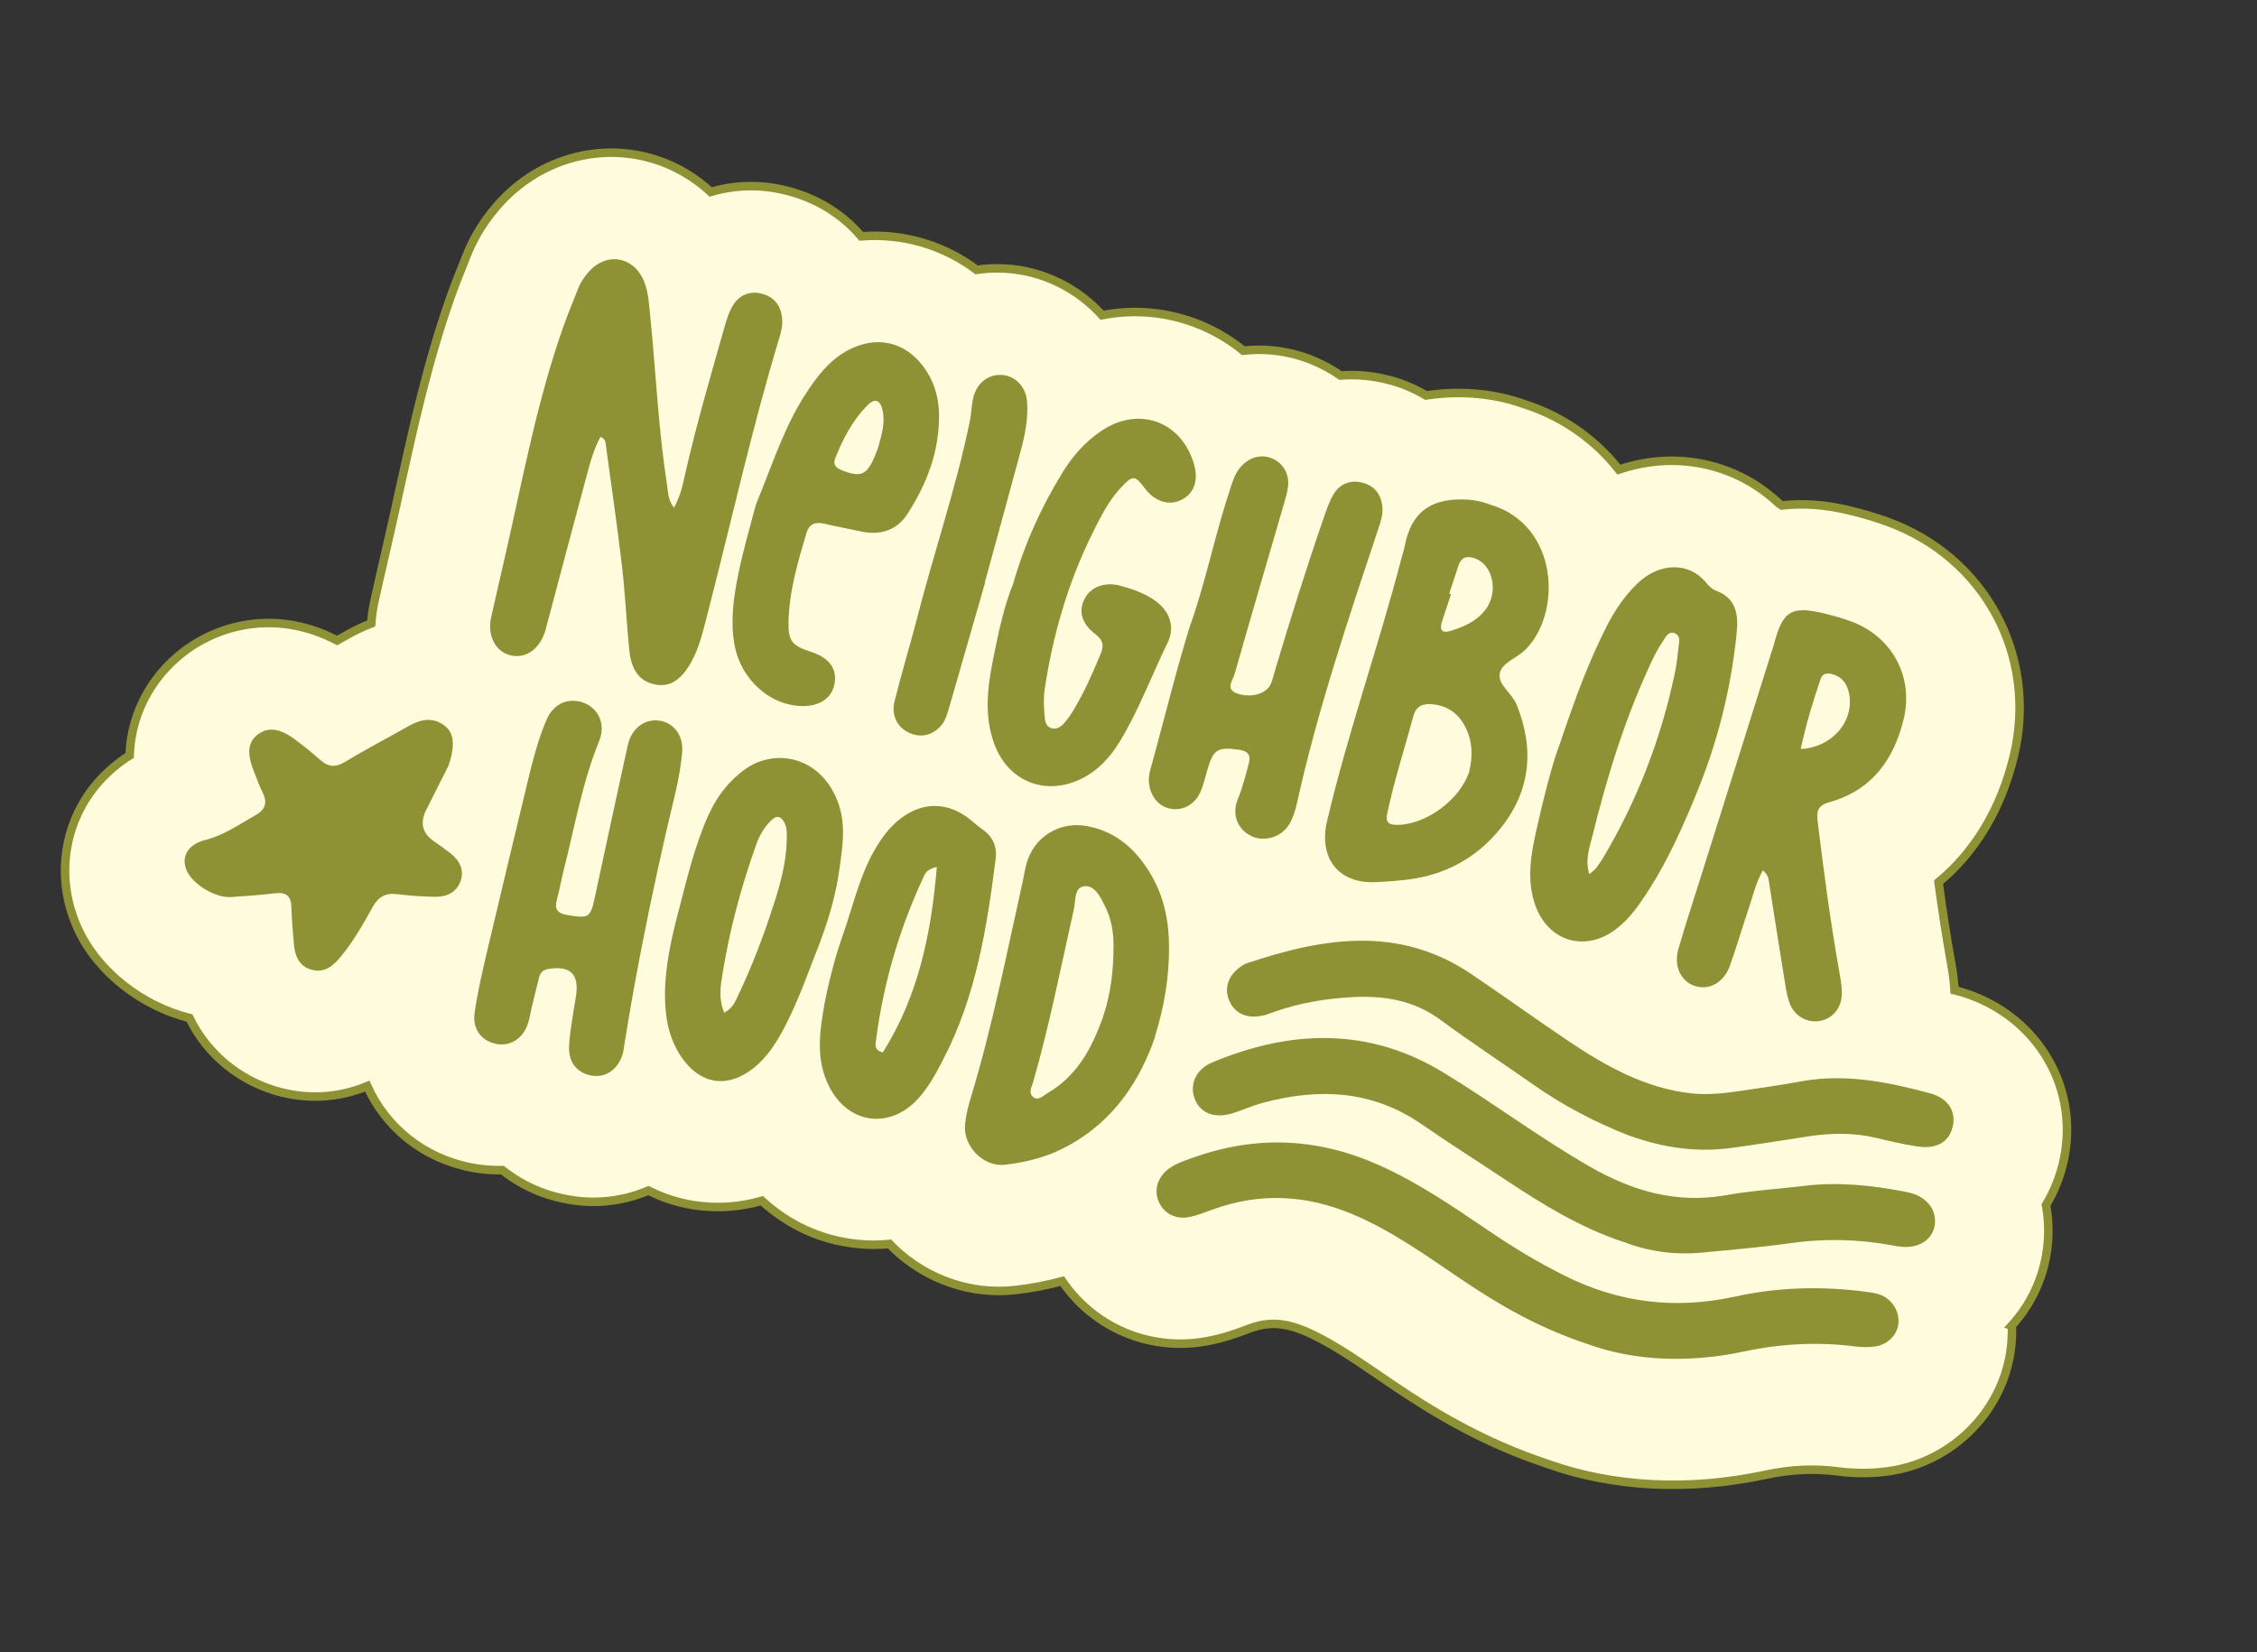 <svg xmlns="http://www.w3.org/2000/svg" width="265" height="194" viewBox="0 0 265 194" fill="none"><rect x="0" y="0" width="265" height="194" fill="#333333" stroke="none"/><g clip-path="url(#clip0_899_73)"><path d="M236.193 155.663C238.27 153.392 239.713 150.549 240.262 147.333C240.601 145.35 240.572 143.375 240.226 141.492C241.198 139.885 241.922 138.081 242.339 136.097C244.162 127.262 238.786 118.78 229.815 116.351C229.71 116.316 229.6 116.293 229.49 116.27C229.414 115.113 229.26 114.034 229.079 113.038C228.515 109.912 228.034 106.735 227.608 103.589C231.927 100.012 234.974 94.95 236.464 88.713C239.267 76.935 233.011 65.379 221.561 61.249C220.234 60.761 218.807 60.344 217.238 59.958C214.367 59.248 211.675 59.066 209.22 59.352C209.114 59.278 208.996 59.2 208.886 59.138C205.734 56.15 201.719 54.4 197.346 54.133C194.889 53.989 192.423 54.349 190.076 55.139C187.306 51.626 183.564 48.964 179.15 47.513C179.067 47.486 178.985 47.459 178.891 47.428C176.627 46.618 174.173 46.189 171.591 46.147C170.149 46.128 168.771 46.234 167.44 46.434C166.128 45.665 164.703 45.04 163.166 44.639C161.236 44.121 159.284 43.948 157.397 44.095C156.43 43.426 155.381 42.847 154.271 42.377C151.578 41.245 148.74 40.871 145.992 41.178C144.324 39.823 142.431 38.719 140.367 37.936C136.815 36.599 133.053 36.299 129.402 37.011C126.535 33.87 122.553 31.819 118.106 31.541C116.93 31.466 115.779 31.517 114.667 31.685C110.732 28.739 105.966 27.367 101.118 27.751C98.881 25.115 95.816 23.21 92.165 22.334C89.181 21.613 86.196 21.725 83.45 22.54C81.03 20.3 78.026 18.766 74.721 18.187C68.962 17.178 63.061 19.18 58.922 23.558C57.101 25.483 55.706 27.666 54.757 30.074L54.289 31.26C53.855 32.341 53.356 33.582 52.9 34.889C50.206 42.527 48.539 50.137 46.921 57.478C46.538 59.238 46.15 61.011 45.743 62.764L45.064 65.742C44.688 67.362 44.316 68.97 43.963 70.598C43.768 71.47 43.651 72.343 43.588 73.207C42.708 73.542 41.829 73.956 40.969 74.428L39.579 75.207C32.769 71.64 26.2 73.215 22.011 76.197C18.47 78.715 15.419 83.034 15.223 88.708C12.591 90.367 10.475 92.677 9.156 95.457C7.117 99.757 7.129 104.758 9.199 109.173C11.569 114.221 16.688 118.129 22.249 119.541C24.429 124.018 28.234 126.727 31.859 127.919C32.024 127.973 32.177 128.023 32.342 128.077C36.029 129.16 39.742 128.936 43.123 127.537C45.289 132.374 49.71 136.026 55.407 137.106C56.61 137.332 57.805 137.426 58.988 137.398C60.518 138.617 62.285 139.588 64.239 140.231C65.298 140.579 66.404 140.826 67.553 140.982C70.555 141.371 73.495 140.919 76.134 139.796C76.931 140.188 77.728 140.541 78.575 140.82C79.517 141.129 80.497 141.361 81.489 141.517C84.159 141.927 86.853 141.746 89.446 140.998C91.512 142.887 93.896 144.322 96.533 145.189C97.627 145.549 98.777 145.822 99.953 145.975C101.473 146.189 102.978 146.215 104.462 146.065C104.58 146.182 104.678 146.318 104.796 146.435C106.819 148.415 109.227 149.857 111.805 150.705C114.171 151.483 116.675 151.76 119.193 151.481C121.103 151.264 122.939 150.917 124.715 150.434C126.818 153.52 129.853 155.793 133.313 156.931C135.938 157.794 138.81 158.023 141.699 157.489C143.683 157.126 145.317 156.519 146.389 156.116L146.776 155.97C148.923 155.193 150.756 155.288 153.135 156.265C155.933 157.433 158.885 159.444 162.005 161.576L163.412 162.533C168.148 165.743 174.018 169.351 181.735 171.902C189.477 174.656 198.308 175.087 207.285 173.172C210.232 172.54 213.012 172.414 215.764 172.772C217.83 173.035 219.867 173.028 221.84 172.74C229.144 171.667 234.996 165.888 236.058 158.69C236.206 157.685 236.252 156.672 236.228 155.675L236.193 155.663Z" fill="#FFFCDE" stroke="#8E9235" stroke-miterlimit="10"></path><path d="M79.134 59.624C79.872 58.253 80.144 57.029 80.405 55.839C81.751 49.88 83.466 44.029 85.135 38.162C85.342 37.41 85.601 36.663 85.982 35.981C86.708 34.685 87.998 34.133 89.351 34.461C90.814 34.811 91.626 35.755 91.813 37.248C91.915 38.049 91.769 38.808 91.534 39.563C88.26 50.354 85.841 61.361 83.026 72.263C82.533 74.158 82.104 76.059 81.129 77.795C79.94 79.902 78.6 80.724 76.867 80.362C75.134 80.001 74.125 78.745 73.887 76.337C73.554 73.066 73.409 69.778 73.033 66.519C72.477 61.782 71.789 57.053 71.139 52.324C71.087 51.968 71.116 51.523 70.5 51.294C69.611 52.928 69.188 54.727 68.711 56.496C67.175 62.159 65.686 67.838 64.178 73.496C64.116 73.723 64.067 73.954 63.993 74.177C63.279 76.35 61.545 77.458 59.748 76.894C58.081 76.371 57.206 74.548 57.674 72.451C58.253 69.857 58.856 67.27 59.447 64.68C61.457 55.829 63.114 46.901 66.16 38.312C66.682 36.844 67.29 35.392 67.859 33.939C68.176 33.133 68.662 32.408 69.247 31.78C71.309 29.595 74.363 30.144 75.567 32.908C76.165 34.302 76.208 35.799 76.36 37.281C77.014 43.82 77.304 50.395 78.31 56.894C78.443 57.718 78.385 58.61 79.122 59.62L79.134 59.624Z" fill="#8E9235"></path><path d="M174.881 59.226C183.102 61.591 183.419 72.131 179.033 76.349C178.023 77.318 176.239 77.864 176.073 79.162C175.911 80.449 177.545 81.429 178.076 82.749C180.225 88.074 179.681 93.061 175.992 97.496C173.235 100.805 169.609 102.749 165.287 103.28C164.038 103.429 162.793 103.527 161.535 103.582C157.122 103.796 154.808 100.719 155.806 96.454C158.263 86.006 161.865 75.883 164.558 65.513C164.681 65.059 164.839 64.616 164.927 64.151C165.657 60.305 167.803 58.577 171.732 58.646C172.849 58.662 173.911 58.842 174.857 59.218L174.881 59.226ZM172.516 90.536C172.846 89.135 172.932 87.564 172.357 86.06C171.631 84.182 170.352 82.915 168.22 82.696C167.06 82.575 166.266 82.886 165.939 84.119C164.919 87.896 163.707 91.622 162.891 95.453C162.665 96.497 162.964 96.856 164.045 96.86C167.399 96.856 171.474 93.903 172.527 90.54L172.516 90.536ZM170.164 69.724C170.234 69.747 170.305 69.77 170.364 69.79C169.997 70.906 169.61 72.001 169.267 73.125C169.024 73.943 169.316 74.364 170.208 74.111C171.808 73.648 173.321 72.974 174.372 71.641C175.953 69.65 175.35 66.446 173.301 65.616C172.355 65.24 171.612 65.32 171.245 66.397C170.882 67.501 170.515 68.616 170.152 69.72L170.164 69.724Z" fill="#8E9235"></path><path d="M206.973 102.204C206.134 103.724 205.804 105.242 205.318 106.683C204.56 108.906 203.909 111.164 203.117 113.376C202.425 115.322 200.796 116.27 199.133 115.814C197.419 115.354 196.47 113.481 197.063 111.438C197.911 108.503 198.865 105.602 199.783 102.69C202.549 93.879 205.328 85.073 208.094 76.262C208.168 76.039 208.241 75.816 208.303 75.589C209.322 71.695 210.357 71.086 214.35 72.073C215.338 72.32 216.33 72.594 217.284 72.947C222.11 74.69 224.714 79.424 223.52 84.405C222.368 89.218 219.749 92.82 214.769 94.202C213.294 94.602 213.282 95.391 213.437 96.626C214.155 102.536 214.943 108.429 215.989 114.291C216.142 115.135 216.287 116.002 216.244 116.847C216.177 118.399 215.149 119.584 213.752 119.866C212.28 120.176 210.768 119.379 210.154 117.876C209.869 117.158 209.735 116.372 209.61 115.602C208.96 111.589 208.326 107.568 207.696 103.535C207.639 103.152 207.602 102.75 206.988 102.196L206.973 102.204ZM211.425 87.949C215.028 87.781 217.587 84.836 217.157 81.74C216.979 80.498 216.45 79.53 215.136 79.163C214.551 78.997 213.995 79.061 213.775 79.691C212.84 82.377 212.05 85.097 211.425 87.949Z" fill="#8E9235"></path><path d="M190.69 145.855C185.558 144.168 181.103 141.414 176.725 138.505C173.46 136.338 170.155 134.25 166.937 132.02C161.124 128.001 154.847 127.733 148.282 129.491C147.081 129.812 145.928 130.343 144.735 130.719C142.572 131.387 140.869 130.697 140.246 128.943C139.662 127.346 140.425 125.541 142.313 124.757C151.567 120.89 160.708 120.577 169.56 125.986C175.37 129.536 180.827 133.646 186.754 137.04C191.739 139.889 196.925 141.373 202.733 140.329C205.727 139.791 208.797 139.616 211.827 139.246C215.766 138.771 219.642 139.161 223.508 139.898C223.962 139.983 224.437 140.087 224.865 140.254C226.54 140.909 227.409 142.352 227.154 143.921C226.903 145.439 225.498 146.46 223.672 146.42C223.127 146.41 222.586 146.31 222.045 146.21C218.156 145.504 214.274 145.411 210.351 145.956C206.863 146.449 203.347 146.75 199.835 147.079C196.671 147.379 193.583 146.975 190.694 145.843L190.69 145.855Z" fill="#8E9235"></path><path d="M186.486 157.849C180.542 155.895 175.902 153.146 171.41 150.108C167.323 147.346 163.318 144.454 158.718 142.538C153.325 140.297 147.941 140.01 142.447 142.003C141.485 142.35 140.535 142.741 139.537 142.92C137.995 143.207 136.632 142.433 136.057 141.125C135.444 139.739 135.918 138.178 137.269 137.203C138.174 136.551 139.231 136.235 140.263 135.872C147.638 133.274 154.84 133.625 161.996 136.85C166.542 138.891 170.598 141.669 174.681 144.443C177.601 146.431 180.603 148.251 183.776 149.827C190.141 153 196.788 153.768 203.691 152.251C208.821 151.127 213.936 151 219.11 151.686C219.721 151.77 220.372 151.854 220.93 152.102C222.288 152.692 223.082 154.163 222.881 155.528C222.695 156.808 221.623 157.887 220.183 158.103C219.415 158.215 218.612 158.198 217.848 158.103C213.442 157.539 209.115 157.769 204.767 158.694C198.357 160.061 191.991 159.828 186.509 157.857L186.486 157.849Z" fill="#8E9235"></path><path d="M191.281 133.349C187.25 131.763 183.445 129.771 179.899 127.265C176.307 124.743 172.625 122.335 169.099 119.732C166.001 117.451 162.52 116.892 158.858 117.08C155.714 117.243 152.625 117.75 149.645 118.8C149.203 118.954 148.766 119.136 148.3 119.243C146.367 119.687 144.859 118.957 144.26 117.329C143.708 115.833 144.34 114.31 145.906 113.355C146.039 113.268 146.171 113.182 146.316 113.138C155.264 110.121 164.173 108.613 172.708 114.347C176.607 116.969 180.416 119.744 184.318 122.354C188.649 125.249 193.161 127.748 198.461 128.371C200.507 128.614 202.531 128.369 204.546 128.069C206.876 127.728 209.205 127.388 211.522 126.966C216.692 126.037 221.668 127.049 226.618 128.377C228.7 128.945 229.655 130.443 229.296 132.172C228.917 134.039 227.452 134.962 225.151 134.622C223.52 134.385 221.912 134 220.316 133.618C217.681 132.986 215.033 133.026 212.371 133.426C209.271 133.89 206.175 134.421 203.071 134.818C199.027 135.336 195.095 134.72 191.273 133.333L191.281 133.349Z" fill="#8E9235"></path><path d="M139.822 73.228C141.654 67.975 142.721 62.509 144.493 57.237C144.787 56.344 145.08 55.452 145.743 54.746C146.768 53.651 148.094 53.307 149.358 53.827C150.606 54.354 151.376 55.583 151.238 57.034C151.179 57.73 150.966 58.415 150.77 59.092C148.831 65.781 146.858 72.458 144.959 79.146C144.751 79.898 143.8 80.965 145.334 81.456C146.958 81.99 148.734 81.429 149.203 80.321C149.408 79.816 149.546 79.275 149.693 78.751C151.505 72.685 153.403 66.633 155.478 60.64C155.783 59.752 156.092 58.851 156.562 58.056C157.308 56.779 158.622 56.313 159.987 56.684C161.403 57.058 162.184 58.057 162.312 59.569C162.383 60.543 162.059 61.412 161.765 62.304C158.251 72.834 154.709 83.367 152.297 94.233C152.113 95.071 151.859 95.924 151.447 96.66C150.585 98.251 148.528 98.915 146.977 98.196C145.332 97.447 144.587 95.667 145.327 93.854C145.9 92.468 146.253 91.036 146.634 89.6C146.888 88.629 146.479 88.169 145.479 88.036C142.912 87.673 142.431 87.984 141.703 90.594C141.472 91.416 141.269 92.273 140.924 93.044C140.234 94.548 138.741 95.28 137.278 94.929C135.933 94.617 135.01 93.377 134.893 91.79C134.843 91.071 135.051 90.397 135.247 89.72C136.757 84.218 138.113 78.665 139.803 73.209L139.822 73.228Z" fill="#8E9235"></path><path d="M183.024 87.693C184.94 81.986 186.568 77.59 188.714 73.403C189.65 71.59 190.785 69.92 192.271 68.496C194.751 66.11 198.248 65.868 200.356 68.46C200.644 68.815 201.021 69.174 201.437 69.337C203.859 70.224 204.126 72.147 203.909 74.313C203.262 80.724 201.729 86.934 199.298 92.901C197.675 96.883 195.939 100.814 193.622 104.451C192.522 106.171 191.382 107.852 189.731 109.105C186.129 111.85 181.778 110.563 180.261 106.291C179.193 103.272 179.77 100.247 180.434 97.278C181.258 93.619 182.181 89.98 183.009 87.701L183.024 87.693ZM186.609 102.652C187.05 102.264 187.249 102.134 187.386 101.958C187.666 101.581 187.934 101.201 188.183 100.802C192.221 94.035 195.01 86.781 196.642 79.081C196.899 77.864 197.01 76.612 197.157 75.372C197.206 74.985 197.095 74.571 196.702 74.377C196.172 74.124 195.794 74.442 195.529 74.85C195.059 75.567 194.584 76.296 194.216 77.06C190.942 83.843 188.732 91.001 186.933 98.296C186.611 99.595 186.08 100.969 186.617 102.668L186.609 102.652Z" fill="#8E9235"></path><path d="M62.289 90.39C62.819 88.339 63.374 86.297 64.242 84.37C65.099 82.479 66.984 81.823 68.746 82.611C70.36 83.337 71.101 85.168 70.361 86.981C68.34 91.937 67.461 97.191 66.145 102.341C65.876 103.398 65.701 104.485 65.405 105.546C65.077 106.701 65.378 107.255 66.656 107.454C69.184 107.856 69.321 107.797 69.877 105.195C71.133 99.31 72.417 93.421 73.698 87.544C74.119 85.588 75.633 84.394 77.35 84.607C79.067 84.82 80.273 86.31 80.091 88.371C79.82 91.496 78.933 94.509 78.243 97.561C76.37 105.794 74.678 114.073 73.347 122.406C73.275 122.864 73.234 123.345 73.099 123.795C72.583 125.525 71.185 126.523 69.621 126.321C67.857 126.092 66.735 124.825 66.816 122.874C66.871 121.396 67.17 119.932 67.378 118.466C67.454 117.918 67.577 117.386 67.649 116.85C67.985 114.319 66.919 113.357 64.34 113.784C63.69 113.896 63.406 114.284 63.271 114.851C63.002 115.908 62.741 116.98 62.484 118.04C62.299 118.799 62.209 119.59 61.942 120.322C61.32 122.017 59.847 122.886 58.29 122.582C56.561 122.248 55.458 120.883 55.723 118.966C56.041 116.651 56.575 114.354 57.104 112.069C58.805 104.833 60.553 97.614 62.289 90.39Z" fill="#8E9235"></path><path d="M135.636 121.702C133.839 126.928 130.802 131.525 125.574 134.451C123.207 135.781 120.633 136.47 117.978 136.768C115.449 137.043 113.083 134.599 113.306 132.057C113.403 130.97 113.68 129.89 113.996 128.849C116.526 120.52 118.181 111.994 120.079 103.523C120.229 102.831 120.327 102.134 120.512 101.453C121.382 98.252 124.413 96.373 127.71 97.015C131.216 97.699 133.553 99.912 135.248 102.889C136.721 105.469 137.26 108.313 137.258 111.253C137.267 114.718 136.723 118.117 135.608 121.706L135.636 121.702ZM129.471 119.506C130.437 116.727 130.752 113.864 130.742 110.959C130.739 109.383 130.465 107.836 129.745 106.415C129.219 105.357 128.574 103.987 127.392 104.054C126.087 104.132 126.322 105.758 126.092 106.736C124.565 113.521 123.231 120.356 121.305 127.049C121.143 127.62 120.707 128.31 121.289 128.8C121.903 129.315 122.452 128.675 122.952 128.384C126.417 126.375 128.188 123.131 129.467 119.518L129.471 119.506Z" fill="#8E9235"></path><path d="M52.604 90.016C51.956 91.312 51.009 93.2 50.05 95.084C49.279 96.609 49.582 97.845 50.957 98.792C51.606 99.239 52.243 99.683 52.864 100.173C53.929 101.018 54.55 102.107 54.078 103.461C53.599 104.8 52.434 105.328 51.087 105.301C49.594 105.279 48.113 105.182 46.635 104.996C45.283 104.824 44.439 105.288 43.775 106.475C42.633 108.52 41.475 110.573 39.964 112.392C39.057 113.486 38.022 114.291 36.536 113.855C35.026 113.41 34.608 112.141 34.496 110.737C34.383 109.334 34.247 107.923 34.213 106.52C34.183 105.182 33.562 104.731 32.27 104.892C30.559 105.097 28.836 105.22 27.117 105.332C25.28 105.443 22.703 103.88 21.948 102.291C21.215 100.71 21.968 99.175 24.088 98.636C26.291 98.085 28.052 96.817 29.954 95.75C31.138 95.086 31.44 94.287 30.838 93.061C30.423 92.222 30.105 91.324 29.765 90.457C28.951 88.368 29.133 87.061 30.332 86.193C31.522 85.349 32.863 85.516 34.624 86.824C35.63 87.571 36.614 88.35 37.55 89.191C38.494 90.048 39.372 90.155 40.497 89.471C42.438 88.287 44.443 87.229 46.439 86.115C46.982 85.812 47.537 85.513 48.084 85.199C49.49 84.412 50.907 84.188 52.264 85.259C53.298 86.08 53.481 87.585 52.615 90.02L52.604 90.016Z" fill="#8E9235"></path><path d="M118.99 68.435C120.331 63.762 122.254 59.58 124.664 55.623C125.892 53.593 127.439 51.824 129.434 50.516C133.823 47.639 138.815 49.553 140.21 54.592C140.748 56.526 140.145 58.045 138.581 58.754C137.174 59.385 135.585 58.862 134.473 57.404C133.239 55.762 133.008 55.751 131.574 57.296C130.117 58.873 129.178 60.776 128.247 62.656C125.376 68.453 123.615 74.601 122.65 80.985C122.506 81.979 122.57 83.015 122.641 84.027C122.68 84.625 122.789 85.364 123.53 85.529C124.212 85.676 124.719 85.205 125.116 84.711C125.463 84.291 125.782 83.837 126.054 83.367C127.301 81.278 128.29 79.066 129.207 76.83C129.63 75.824 129.564 75.191 128.605 74.459C126.977 73.221 126.629 71.779 127.308 70.389C128.006 68.94 129.66 68.274 131.543 68.776C132.908 69.146 134.242 69.611 135.432 70.393C137.275 71.611 138.045 73.516 137.09 75.466C135.209 79.324 133.716 83.387 131.474 87.074C130.346 88.916 128.951 90.461 126.99 91.43C122.722 93.54 118.303 91.748 116.703 87.253C115.523 83.938 115.958 80.593 116.628 77.287C117.244 74.224 117.875 71.152 119.002 68.439L118.99 68.435Z" fill="#8E9235"></path><path d="M96.37 110.418C95.035 113.766 93.888 117.175 92.231 120.391C91.26 122.271 90.168 124.085 88.463 125.424C85.395 127.851 82.197 127.345 79.991 124.096C78.484 121.857 78.061 119.336 78.076 116.713C78.099 113.389 78.832 110.169 79.663 107.007C80.671 103.148 81.561 99.251 83.232 95.597C84.197 93.494 85.564 91.719 87.449 90.348C90.63 88.049 95.322 88.616 97.7 92.729C99.56 95.956 98.976 99.082 98.525 102.278C98.131 105.064 97.341 107.784 96.355 110.426L96.37 110.418ZM85.02 118.918C85.891 118.45 86.194 117.885 86.458 117.322C88.199 113.73 89.619 110.007 90.843 106.206C91.607 103.842 92.277 101.408 92.363 98.886C92.386 98.1 92.473 97.322 92.089 96.584C91.714 95.862 91.235 95.691 90.615 96.268C89.745 97.088 89.166 98.095 88.772 99.215C87.017 104.155 85.655 109.211 84.826 114.391C84.594 115.811 84.354 117.294 85.028 118.894L85.02 118.918Z" fill="#8E9235"></path><path d="M88.757 59.236C90.673 54.596 92.051 50.17 94.586 46.267C95.873 44.296 97.263 42.41 99.388 41.222C102.924 39.236 106.567 40.135 108.769 43.552C109.779 45.12 110.23 46.843 110.255 48.673C110.307 52.958 108.832 56.806 106.55 60.337C105.255 62.332 103.295 62.897 100.997 62.389C99.625 62.081 98.229 61.843 96.864 61.511C95.778 61.245 95.011 61.475 94.676 62.614C93.658 66.066 92.629 69.514 92.58 73.154C92.547 75.238 93.039 75.843 95.083 76.489C97.257 77.177 98.25 78.402 98.011 80.119C97.784 81.801 96.465 82.838 94.487 82.903C90.563 83.018 86.951 79.84 86.23 75.647C85.751 72.9 86.126 70.173 86.665 67.501C87.254 64.598 88.103 61.741 88.749 59.26L88.757 59.236ZM103.124 52.47C103.49 51.12 103.922 49.766 103.66 48.34C103.411 46.956 102.736 46.669 101.808 47.626C100.097 49.38 98.979 51.511 98.081 53.766C97.794 54.478 98.059 54.904 98.797 55.198C101.042 56.106 101.792 55.806 102.71 53.57C102.853 53.214 102.989 52.842 103.132 52.486L103.124 52.47Z" fill="#8E9235"></path><path d="M99.482 108.214C100.409 105.396 101.147 102.516 102.631 99.907C103.458 98.461 104.4 97.144 105.727 96.123C108.346 94.109 111.307 94.146 113.887 96.217C114.371 96.61 114.847 97.027 115.354 97.389C116.576 98.233 117.083 99.428 116.906 100.84C115.879 108.921 114.601 116.933 110.797 124.297C109.936 125.965 109.062 127.63 107.784 129.018C104.433 132.666 99.58 131.994 97.346 127.564C95.756 124.426 96.226 121.171 96.802 117.912C97.123 116.144 97.565 114.402 98.042 112.673C98.458 111.17 99.007 109.698 99.494 108.218L99.482 108.214ZM109.992 101.794C109.003 102.028 108.699 102.397 108.509 102.816C105.651 108.929 103.743 115.328 102.874 122.017C102.81 122.529 102.551 123.316 103.653 123.574C107.813 116.991 109.337 109.659 109.996 101.782L109.992 101.794Z" fill="#8E9235"></path><path d="M115.677 68.36C114.255 73.319 112.833 78.278 111.396 83.244C111.176 83.992 110.945 84.735 110.383 85.332C109.39 86.371 108.032 86.653 106.732 86.044C105.354 85.395 104.615 83.994 105.038 82.312C105.849 79.052 106.844 75.827 107.678 72.575C109.659 64.846 112.259 57.295 113.867 49.47C114.039 48.629 114.062 47.764 114.223 46.919C114.586 45.061 115.951 43.922 117.652 44.026C119.184 44.126 120.463 45.393 120.593 47.179C120.744 49.142 120.342 51.078 119.838 52.968C118.46 58.111 117.039 63.226 115.637 68.36C115.637 68.36 115.661 68.368 115.673 68.372L115.677 68.36Z" fill="#8E9235"></path></g><defs><clipPath id="clip0_899_73"><rect width="237.283" height="125.43" fill="white" transform="translate(39.52 0.731) rotate(18.201)"></rect></clipPath></defs></svg>